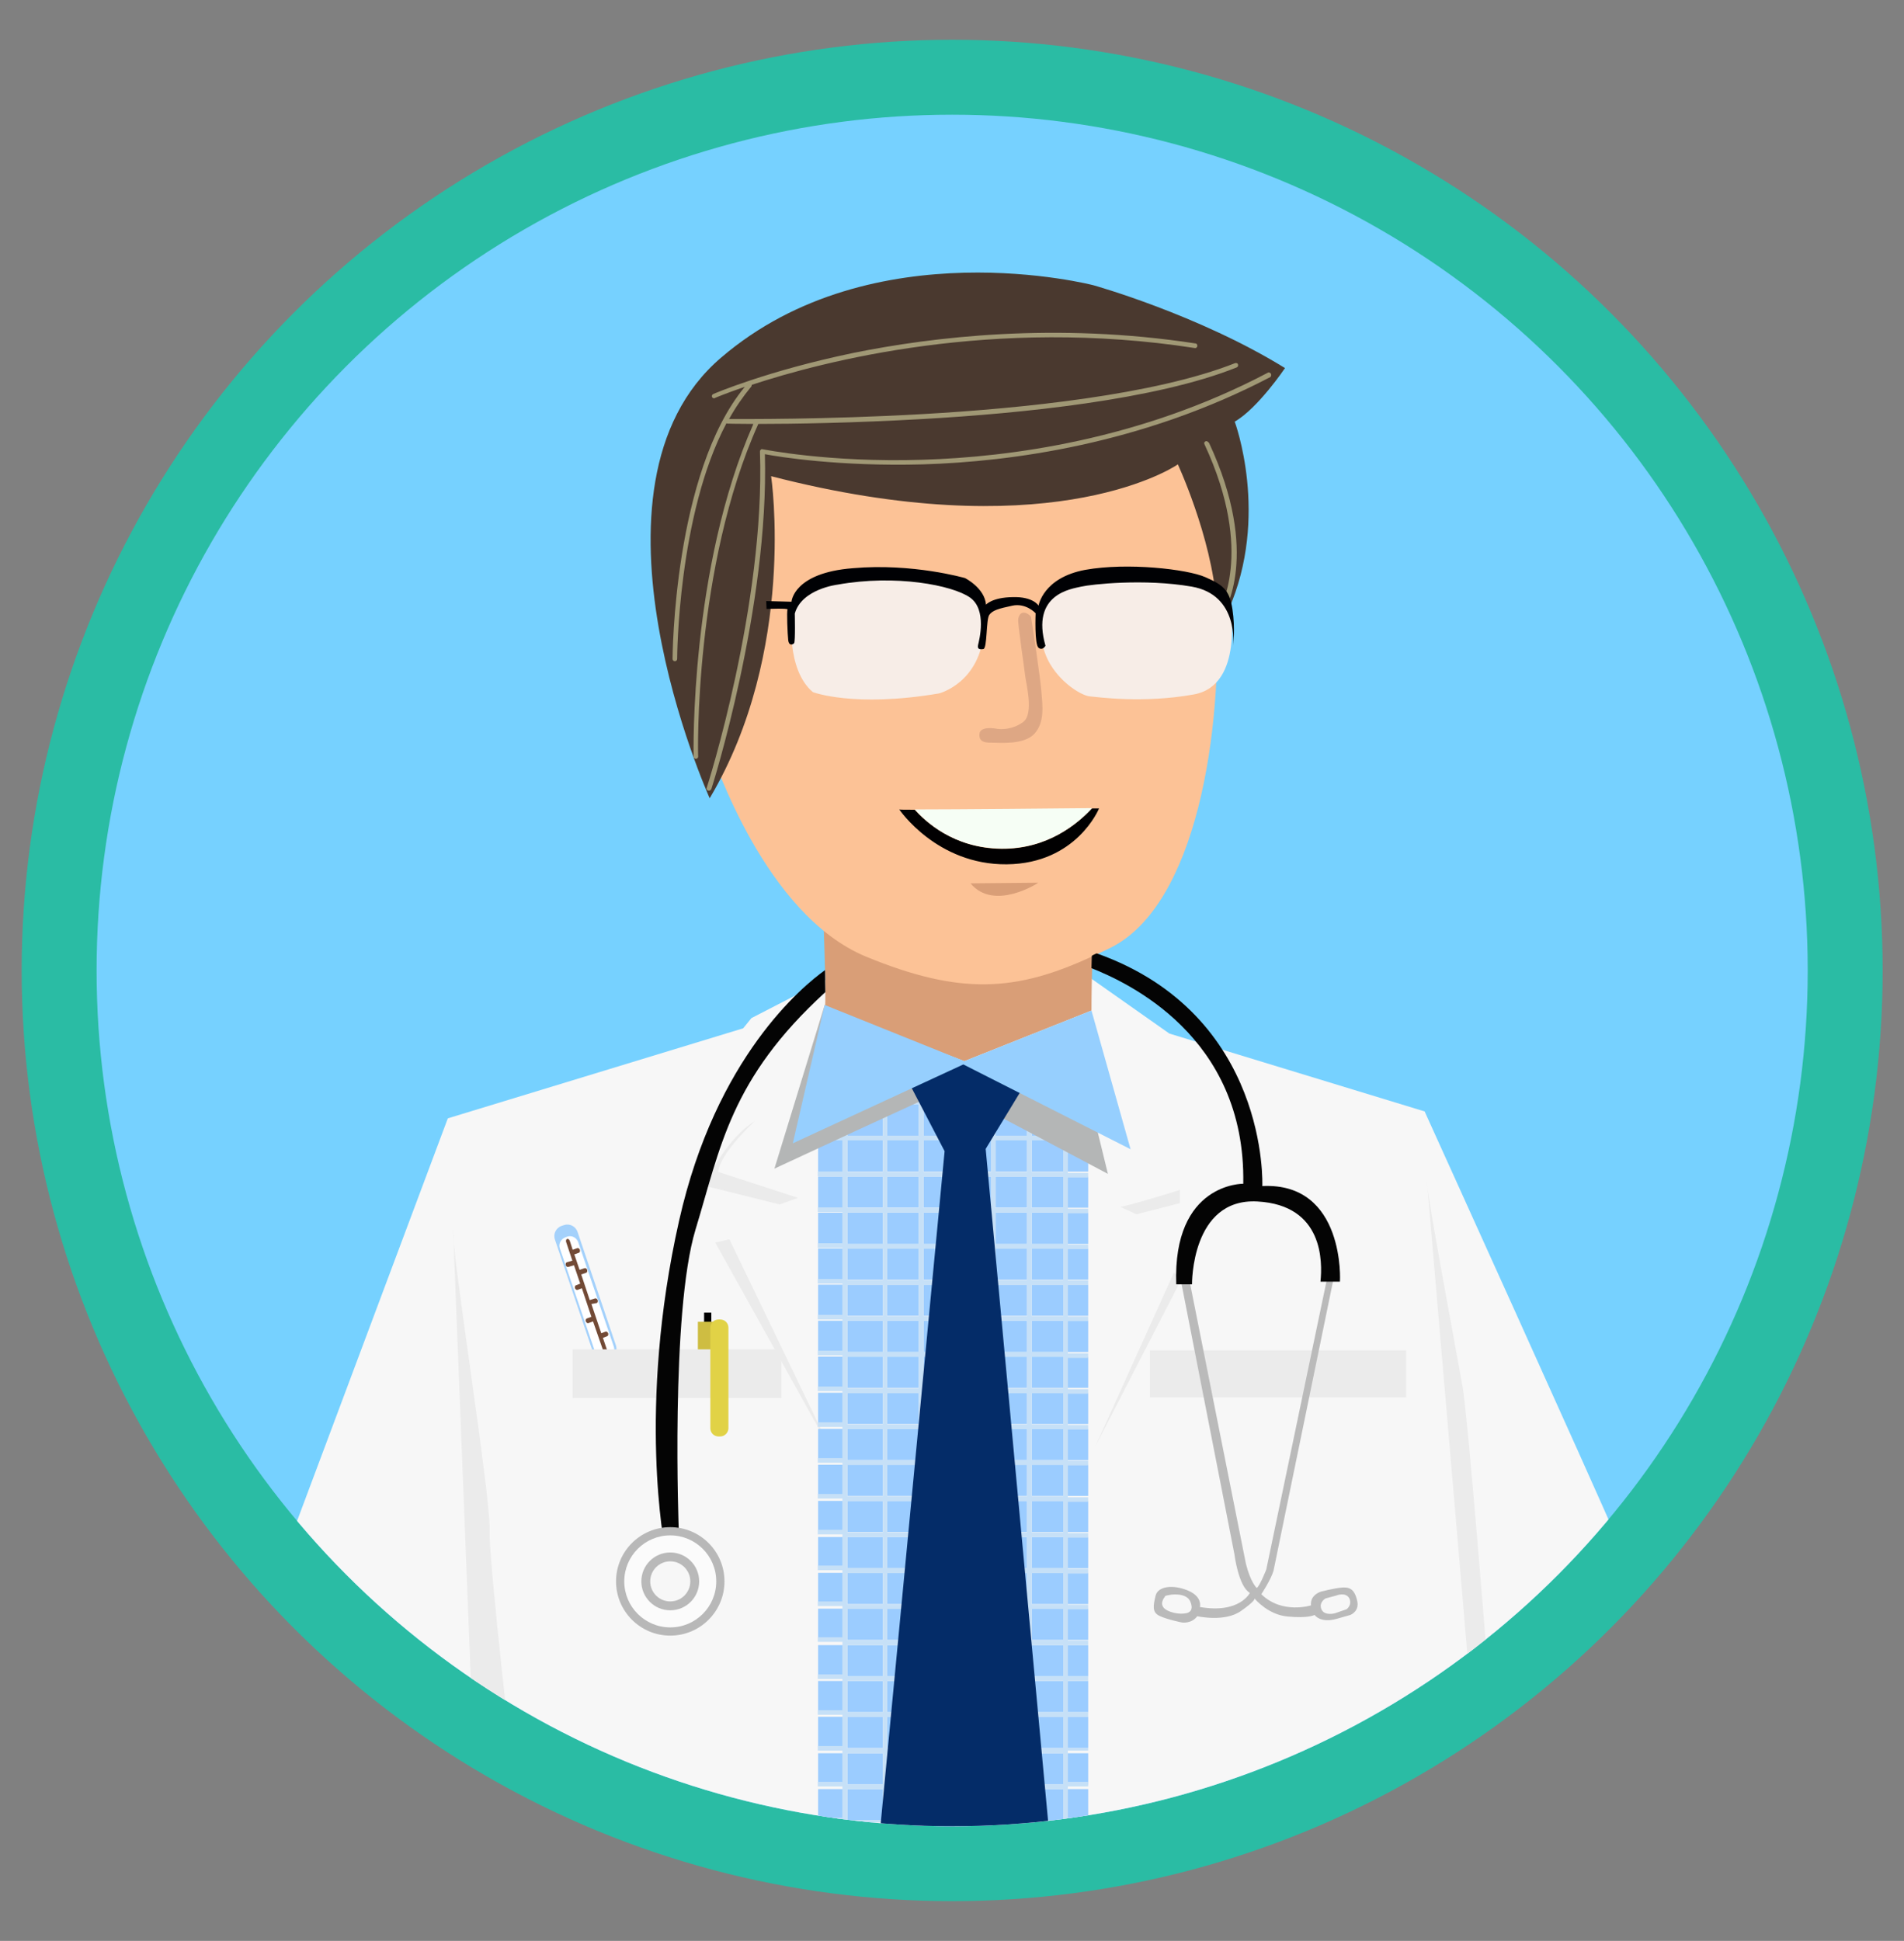 <?xml version="1.0" encoding="utf-8"?>
<!-- Generator: Adobe Illustrator 24.0.0, SVG Export Plug-In . SVG Version: 6.00 Build 0)  -->
<svg version="1.1" id="Livello_2_1_" xmlns="http://www.w3.org/2000/svg" xmlns:xlink="http://www.w3.org/1999/xlink" x="0px"
	 y="0px" width="579.5px" height="590.6px" viewBox="0 0 579.5 590.6" style="enable-background:new 0 0 579.5 590.6;"
	 xml:space="preserve">
<rect x="0" y="0" width="579.5" height="590.6" fill="#808080" stroke="none"/>
<style type="text/css">
	.st0{fill:#2ABCA4;}
	.st1{fill:#76D1FF;}
	.st2{clip-path:url(#SVGID_2_);fill:#F7F7F7;}
	.st3{clip-path:url(#SVGID_4_);fill:#D99E77;}
	.st4{clip-path:url(#SVGID_6_);fill:#FCC296;}
	.st5{clip-path:url(#SVGID_8_);fill:#EBEBEB;}
	.st6{clip-path:url(#SVGID_10_);fill:#EBEBEB;}
	.st7{clip-path:url(#SVGID_12_);fill:#EBEBEB;}
	.st8{clip-path:url(#SVGID_14_);fill:#EBEBEB;}
	.st9{clip-path:url(#SVGID_16_);fill:#EBEBEB;}
	.st10{clip-path:url(#SVGID_18_);fill:#EBEBEB;}
	.st11{clip-path:url(#SVGID_20_);fill:#EBEBEB;}
	.st12{clip-path:url(#SVGID_22_);}
	.st13{fill:#9BCCFF;}
	.st14{fill:#FFFFFF;}
	.st15{fill:#C6E0F7;}
	.st16{clip-path:url(#SVGID_24_);fill:#4A392F;}
	.st17{clip-path:url(#SVGID_26_);}
	.st18{fill:#A09875;}
	.st19{clip-path:url(#SVGID_28_);fill:#F7EDE7;}
	.st20{clip-path:url(#SVGID_30_);fill:#F7EDE7;}
	.st21{clip-path:url(#SVGID_32_);fill:#000104;}
	.st22{clip-path:url(#SVGID_34_);fill:#DEA784;}
	.st23{clip-path:url(#SVGID_36_);fill:#010001;}
	.st24{clip-path:url(#SVGID_38_);fill:#F6FEF5;}
	.st25{clip-path:url(#SVGID_40_);fill:#D99E77;}
	.st26{clip-path:url(#SVGID_42_);fill:#B4B6B6;}
	.st27{clip-path:url(#SVGID_44_);fill:#042C68;}
	.st28{clip-path:url(#SVGID_46_);fill:#96CFFE;}
	.st29{clip-path:url(#SVGID_48_);fill:#BABABA;}
	.st30{clip-path:url(#SVGID_50_);fill:#BABABA;}
	.st31{clip-path:url(#SVGID_52_);fill:#040404;}
	.st32{clip-path:url(#SVGID_54_);fill:#A4D1FB;}
	.st33{clip-path:url(#SVGID_56_);fill:#FFFFFF;}
	.st34{clip-path:url(#SVGID_58_);fill:#724A36;}
	.st35{clip-path:url(#SVGID_60_);fill:#010101;}
	.st36{clip-path:url(#SVGID_62_);fill:#CEBD42;}
	.st37{clip-path:url(#SVGID_64_);fill:#EBEBEB;}
	.st38{clip-path:url(#SVGID_66_);fill:#E1D246;}
	.st39{clip-path:url(#SVGID_68_);fill:#040404;}
	.st40{clip-path:url(#SVGID_70_);}
	.st41{fill:#B8B8B8;}
	.st42{fill:#FBFBFB;}
	.st43{fill:#B9B9B9;}
	.st44{fill:#F7F7F7;}
</style>
<circle class="st0" cx="289.8" cy="295.3" r="283.2"/>
<g>
	<circle class="st1" cx="289.8" cy="295.3" r="260.4"/>
	<g>
		<g>
			<defs>
				<circle id="SVGID_1_" cx="289.8" cy="295.3" r="260.4"/>
			</defs>
			<clipPath id="SVGID_2_">
				<use xlink:href="#SVGID_1_"  style="overflow:visible;"/>
			</clipPath>
			<path class="st2" d="M87.5,470.6l48.8-130.3l89.9-27.4l2.5-3.1l25.8-13.3l70.9,0.6l6.2,0.3l24.3,17.1l77.7,23.7
				c0,0,52.6,116,58.5,130c5.9,14-70.6,90.5-70.6,90.5l-169.8,22.7c0,0-119.1-34.8-120.4-35.1c-1.2-0.3-42-48.2-42-48.2L87.5,470.6z
				"/>
		</g>
		<g>
			<defs>
				<circle id="SVGID_3_" cx="289.8" cy="295.3" r="260.4"/>
			</defs>
			<clipPath id="SVGID_4_">
				<use xlink:href="#SVGID_3_"  style="overflow:visible;"/>
			</clipPath>
			<path class="st3" d="M279.7,272.4l-29.2,3.7c0,0,0.4,10.6,0.6,19.2c0.1,2.6,0.1,4.9,0.1,6.7c0,2.2,0,3.7-0.1,3.9
				c-0.5,0.9,42.4,17,42.4,17l38.7-15.4c0,0,0-6.4,0.2-12.8c0-1.2,0.1-2.5,0.1-3.7c0.2-3.8,0.3-7.1,0.6-8.1
				C333.8,279.8,279.7,272.4,279.7,272.4z"/>
		</g>
		<g>
			<defs>
				<circle id="SVGID_5_" cx="289.8" cy="295.3" r="260.4"/>
			</defs>
			<clipPath id="SVGID_6_">
				<use xlink:href="#SVGID_5_"  style="overflow:visible;"/>
			</clipPath>
			<path class="st4" d="M374.1,167.7l-16.3-33.6c0,0-93.3,2.3-94,2.3s-38.9,1.4-38.9,1.4l-9.8,52.1l1.4,39.4
				c0.9,1.2,16.1,49,47.1,61.8c28.9,11.9,45.9,10.6,69.1-0.2c0.4-0.2,0.9-0.4,1.3-0.6c1.3-0.6,2.6-1.2,4-1.9
				c26.1-13,34.3-65.6,32.2-105.4L374.1,167.7z"/>
		</g>
		<g>
			<defs>
				<circle id="SVGID_7_" cx="289.8" cy="295.3" r="260.4"/>
			</defs>
			<clipPath id="SVGID_8_">
				<use xlink:href="#SVGID_7_"  style="overflow:visible;"/>
			</clipPath>
			<path class="st5" d="M137.9,373.9l6.5,165.2l12.4,5.3c0,0-8.1-69-7.8-79C149.4,455.3,137,378.2,137.9,373.9z"/>
		</g>
		<g>
			<defs>
				<circle id="SVGID_9_" cx="289.8" cy="295.3" r="260.4"/>
			</defs>
			<clipPath id="SVGID_10_">
				<use xlink:href="#SVGID_9_"  style="overflow:visible;"/>
			</clipPath>
			<path class="st6" d="M434.3,359.5L447,507.9l5.9,0.6c0,0-6.2-78.7-7.8-86.8C443.7,413.7,434,362.1,434.3,359.5z"/>
		</g>
		<g>
			<defs>
				<circle id="SVGID_11_" cx="289.8" cy="295.3" r="260.4"/>
			</defs>
			<clipPath id="SVGID_12_">
				<use xlink:href="#SVGID_11_"  style="overflow:visible;"/>
			</clipPath>
			<rect x="350" y="410.9" class="st7" width="78" height="14.3"/>
		</g>
		<g>
			<defs>
				<circle id="SVGID_13_" cx="289.8" cy="295.3" r="260.4"/>
			</defs>
			<clipPath id="SVGID_14_">
				<use xlink:href="#SVGID_13_"  style="overflow:visible;"/>
			</clipPath>
			<path class="st8" d="M229.8,341.1c0,0-10.6,9.6-11.2,15.5l24.3,7.9l-5.6,2l-22.9-5.7C214.4,360.8,220.2,347.1,229.8,341.1z"/>
		</g>
		<g>
			<defs>
				<circle id="SVGID_15_" cx="289.8" cy="295.3" r="260.4"/>
			</defs>
			<clipPath id="SVGID_16_">
				<use xlink:href="#SVGID_15_"  style="overflow:visible;"/>
			</clipPath>
			<path class="st9" d="M340.9,367.2c1.1,0.2,18.2-5.1,18.2-5.1v4l-13.2,3.4L340.9,367.2z"/>
		</g>
		<g>
			<defs>
				<circle id="SVGID_17_" cx="289.8" cy="295.3" r="260.4"/>
			</defs>
			<clipPath id="SVGID_18_">
				<use xlink:href="#SVGID_17_"  style="overflow:visible;"/>
			</clipPath>
			<polygon class="st10" points="222,377.1 250.3,435.8 251.6,439 217.7,378.1 			"/>
		</g>
		<g>
			<defs>
				<circle id="SVGID_19_" cx="289.8" cy="295.3" r="260.4"/>
			</defs>
			<clipPath id="SVGID_20_">
				<use xlink:href="#SVGID_19_"  style="overflow:visible;"/>
			</clipPath>
			<polygon class="st11" points="357.3,387.2 333.4,440.1 359.5,389.4 			"/>
		</g>
		<g>
			<defs>
				<circle id="SVGID_21_" cx="289.8" cy="295.3" r="260.4"/>
			</defs>
			<clipPath id="SVGID_22_">
				<use xlink:href="#SVGID_21_"  style="overflow:visible;"/>
			</clipPath>
			<g class="st12">
				<rect x="257.9" y="423.8" class="st13" width="10.8" height="9.5"/>
				<rect x="257.9" y="445.7" class="st13" width="10.8" height="9.5"/>
				<rect x="257.9" y="434.8" class="st13" width="10.8" height="9.5"/>
				<rect x="257.9" y="358" class="st13" width="10.8" height="9.5"/>
				<rect x="257.9" y="401.9" class="st13" width="10.8" height="9.5"/>
				<rect x="257.9" y="390.9" class="st13" width="10.8" height="9.5"/>
				<rect x="257.9" y="347" class="st13" width="10.8" height="9.5"/>
				<rect x="257.9" y="369" class="st13" width="10.8" height="9.5"/>
				<rect x="257.9" y="379.9" class="st13" width="10.8" height="9.5"/>
				<rect x="257.9" y="412.8" class="st13" width="10.8" height="9.5"/>
				<rect x="257.9" y="511.5" class="st13" width="10.8" height="9.5"/>
				<rect x="257.9" y="522.4" class="st13" width="10.8" height="9.5"/>
				<rect x="257.9" y="533.5" class="st13" width="10.8" height="9.5"/>
				<rect x="257.9" y="456.7" class="st13" width="10.8" height="9.5"/>
				<rect x="257.9" y="544.4" class="st13" width="10.8" height="9.5"/>
				<rect x="325" y="358" class="st13" width="6.2" height="9.5"/>
				<rect x="257.9" y="467.7" class="st13" width="10.8" height="9.5"/>
				<rect x="257.9" y="500.6" class="st13" width="10.8" height="9.5"/>
				<rect x="257.9" y="478.6" class="st13" width="10.8" height="9.5"/>
				<rect x="257.9" y="489.5" class="st13" width="10.8" height="9.5"/>
				<rect x="270" y="511.5" class="st13" width="9.6" height="9.5"/>
				<rect x="257.9" y="336.1" class="st13" width="10.8" height="9.5"/>
				<rect x="270" y="412.8" class="st13" width="9.6" height="9.5"/>
				<rect x="270" y="423.8" class="st13" width="9.6" height="9.5"/>
				<rect x="270" y="445.7" class="st13" width="9.6" height="9.5"/>
				<rect x="270" y="434.8" class="st13" width="9.6" height="9.5"/>
				<rect x="270" y="358" class="st13" width="9.6" height="9.5"/>
				<rect x="270" y="369" class="st13" width="9.6" height="9.5"/>
				<rect x="270" y="390.9" class="st13" width="9.6" height="9.5"/>
				<rect x="270" y="379.9" class="st13" width="9.6" height="9.5"/>
				<rect x="270" y="401.9" class="st13" width="9.6" height="9.5"/>
				<rect x="270" y="533.5" class="st13" width="9.6" height="9.5"/>
				<rect x="325" y="369" class="st13" width="6.2" height="9.5"/>
				<rect x="270" y="522.4" class="st13" width="9.6" height="9.5"/>
				<rect x="270" y="544.4" class="st13" width="9.6" height="9.5"/>
				<rect x="270" y="489.5" class="st13" width="9.6" height="9.5"/>
				<rect x="270" y="467.7" class="st13" width="9.6" height="9.5"/>
				<rect x="270" y="500.6" class="st13" width="9.6" height="9.5"/>
				<rect x="270" y="478.6" class="st13" width="9.6" height="9.5"/>
				<rect x="270" y="456.7" class="st13" width="9.6" height="9.5"/>
				<rect x="249" y="522.4" class="st13" width="7.5" height="9.5"/>
				<rect x="249" y="423.8" class="st13" width="7.5" height="9.5"/>
				<rect x="249" y="434.8" class="st13" width="7.5" height="9.5"/>
				<rect x="249" y="445.7" class="st13" width="7.5" height="9.5"/>
				<rect x="249" y="412.8" class="st13" width="7.5" height="9.5"/>
				<rect x="249" y="390.9" class="st13" width="7.5" height="9.5"/>
				<rect x="249" y="401.9" class="st13" width="7.5" height="9.5"/>
				<rect x="249" y="456.7" class="st13" width="7.5" height="9.5"/>
				<rect x="249" y="489.5" class="st13" width="7.5" height="9.5"/>
				<rect x="249" y="478.6" class="st13" width="7.5" height="9.5"/>
				<rect x="249" y="467.7" class="st13" width="7.5" height="9.5"/>
				<path class="st13" d="M320.7,334.7c-2.2-0.9-4.4-1.9-6.7-2.9v2.9H320.7z"/>
				<path class="st13" d="M279.7,334.7v-5.6c0-0.4,0.3-0.7,0.7-0.7c0.4,0,0.7,0.3,0.7,0.7v5.6h9.6v-5.6c0-0.4,0.3-0.7,0.7-0.7
					s0.7,0.3,0.7,0.7v5.6h9.6v-5.6c0-0.4,0.3-0.7,0.7-0.7c0.4,0,0.7,0.3,0.7,0.7v5.6h9.6v-3.6c-7.2-3.2-13.9-6.1-14.4-6.2
					c-1.2-0.2-14.4-1.4-14.4-1.4l-13.7,6.2v5L279.7,334.7L279.7,334.7z"/>
				<rect x="249" y="500.6" class="st13" width="7.5" height="9.5"/>
				<polygon class="st13" points="268.7,330.3 258.9,334.7 268.7,334.7 				"/>
				<path class="st13" d="M331.2,345.6v-6.3c0,0-2.6-1.2-6.2-2.8v9.1H331.2z"/>
				<rect x="325" y="379.9" class="st13" width="6.2" height="9.5"/>
				<rect x="249" y="358" class="st13" width="7.5" height="9.5"/>
				<rect x="249" y="369" class="st13" width="7.5" height="9.5"/>
				<rect x="249" y="347" class="st13" width="7.5" height="9.5"/>
				<polygon class="st13" points="256.5,336.1 255.8,336.1 249,339.1 249,345.6 256.5,345.6 				"/>
				<rect x="249" y="379.9" class="st13" width="7.5" height="9.5"/>
				<rect x="325" y="456.7" class="st13" width="6.2" height="9.5"/>
				<rect x="325" y="445.7" class="st13" width="6.2" height="9.5"/>
				<rect x="325" y="434.8" class="st13" width="6.2" height="9.5"/>
				<rect x="325" y="467.7" class="st13" width="6.2" height="9.5"/>
				<rect x="325" y="489.5" class="st13" width="6.2" height="9.5"/>
				<rect x="325" y="478.6" class="st13" width="6.2" height="9.5"/>
				<rect x="325" y="401.9" class="st13" width="6.2" height="9.5"/>
				<rect x="325" y="390.9" class="st13" width="6.2" height="9.5"/>
				<rect x="325" y="412.8" class="st13" width="6.2" height="9.5"/>
				<rect x="325" y="423.8" class="st13" width="6.2" height="9.5"/>
				<rect x="249" y="533.5" class="st13" width="7.5" height="9.5"/>
				<rect x="249" y="511.5" class="st13" width="7.5" height="9.5"/>
				<rect x="325" y="500.6" class="st13" width="6.2" height="9.5"/>
				<path class="st13" d="M325,557c0,0.4-0.3,0.7-0.7,0.7c-0.4,0-0.7-0.3-0.7-0.7v-1.6H314v1.6c0,0.4-0.3,0.7-0.7,0.7
					s-0.7-0.3-0.7-0.7v-1.6H303v1.6c0,0.4-0.3,0.7-0.7,0.7s-0.7-0.3-0.7-0.7v-1.6H292v1.6c0,0.4-0.3,0.7-0.7,0.7s-0.7-0.3-0.7-0.7
					v-1.6H281v1.6c0,0.4-0.3,0.7-0.7,0.7s-0.7-0.3-0.7-0.7v-1.6H270v1.6c0,0.4-0.3,0.7-0.7,0.7s-0.7-0.3-0.7-0.7v-1.6h-10.8v1.6
					c0,0.4-0.3,0.7-0.7,0.7s-0.7-0.3-0.7-0.7v-1.6h-7.5v2.6h83l-0.5-2.6H325L325,557L325,557z"/>
				<rect x="270" y="347" class="st13" width="9.6" height="9.5"/>
				<rect x="249" y="544.4" class="st13" width="7.5" height="9.5"/>
				<rect x="325" y="511.5" class="st13" width="6.2" height="9.5"/>
				<rect x="325" y="544.4" class="st13" width="6.2" height="9.5"/>
				<rect x="325" y="522.4" class="st13" width="6.2" height="9.5"/>
				<rect x="325" y="533.5" class="st13" width="6.2" height="9.5"/>
				<rect x="281.1" y="347" class="st13" width="9.6" height="9.5"/>
				<rect x="303" y="423.8" class="st13" width="9.6" height="9.5"/>
				<rect x="303" y="369" class="st13" width="9.6" height="9.5"/>
				<rect x="314" y="533.5" class="st13" width="9.6" height="9.5"/>
				<rect x="303" y="412.8" class="st13" width="9.6" height="9.5"/>
				<rect x="303" y="401.9" class="st13" width="9.6" height="9.5"/>
				<rect x="303" y="390.9" class="st13" width="9.6" height="9.5"/>
				<rect x="314" y="544.4" class="st13" width="9.6" height="9.5"/>
				<rect x="303" y="336.1" class="st13" width="9.6" height="9.5"/>
				<rect x="303" y="347" class="st13" width="9.6" height="9.5"/>
				<rect x="303" y="358" class="st13" width="9.6" height="9.5"/>
				<rect x="303" y="379.9" class="st13" width="9.6" height="9.5"/>
				<rect x="303" y="511.5" class="st13" width="9.6" height="9.5"/>
				<rect x="303" y="489.5" class="st13" width="9.6" height="9.5"/>
				<rect x="303" y="500.6" class="st13" width="9.6" height="9.5"/>
				<rect x="303" y="522.4" class="st13" width="9.6" height="9.5"/>
				<rect x="303" y="467.7" class="st13" width="9.6" height="9.5"/>
				<rect x="303" y="445.7" class="st13" width="9.6" height="9.5"/>
				<rect x="303" y="533.5" class="st13" width="9.6" height="9.5"/>
				<rect x="303" y="456.7" class="st13" width="9.6" height="9.5"/>
				<rect x="303" y="434.8" class="st13" width="9.6" height="9.5"/>
				<rect x="303" y="478.6" class="st13" width="9.6" height="9.5"/>
				<rect x="314" y="401.9" class="st13" width="9.6" height="9.5"/>
				<rect x="314" y="358" class="st13" width="9.6" height="9.5"/>
				<rect x="314" y="379.9" class="st13" width="9.6" height="9.5"/>
				<rect x="314" y="390.9" class="st13" width="9.6" height="9.5"/>
				<rect x="314" y="522.4" class="st13" width="9.6" height="9.5"/>
				<rect x="314" y="347" class="st13" width="9.6" height="9.5"/>
				<rect x="325" y="347" class="st13" width="6.2" height="9.5"/>
				<rect x="270" y="336.1" class="st13" width="9.6" height="9.5"/>
				<rect x="314" y="336.1" class="st13" width="9.6" height="9.5"/>
				<rect x="314" y="369" class="st13" width="9.6" height="9.5"/>
				<rect x="314" y="467.7" class="st13" width="9.6" height="9.5"/>
				<rect x="314" y="478.6" class="st13" width="9.6" height="9.5"/>
				<rect x="314" y="489.5" class="st13" width="9.6" height="9.5"/>
				<rect x="314" y="500.6" class="st13" width="9.6" height="9.5"/>
				<rect x="314" y="412.8" class="st13" width="9.6" height="9.5"/>
				<rect x="314" y="423.8" class="st13" width="9.6" height="9.5"/>
				<rect x="314" y="434.8" class="st13" width="9.6" height="9.5"/>
				<rect x="314" y="445.7" class="st13" width="9.6" height="9.5"/>
				<rect x="314" y="456.7" class="st13" width="9.6" height="9.5"/>
				<rect x="314" y="511.5" class="st13" width="9.6" height="9.5"/>
				<rect x="281.1" y="412.8" class="st13" width="9.6" height="9.5"/>
				<rect x="281.1" y="423.8" class="st13" width="9.6" height="9.5"/>
				<rect x="281.1" y="401.9" class="st13" width="9.6" height="9.5"/>
				<rect x="281.1" y="434.8" class="st13" width="9.6" height="9.5"/>
				<rect x="281.1" y="445.7" class="st13" width="9.6" height="9.5"/>
				<rect x="281.1" y="358" class="st13" width="9.6" height="9.5"/>
				<rect x="281.1" y="369" class="st13" width="9.6" height="9.5"/>
				<rect x="281.1" y="456.7" class="st13" width="9.6" height="9.5"/>
				<rect x="281.1" y="379.9" class="st13" width="9.6" height="9.5"/>
				<rect x="281.1" y="390.9" class="st13" width="9.6" height="9.5"/>
				<rect x="281.1" y="489.5" class="st13" width="9.6" height="9.5"/>
				<rect x="303" y="544.4" class="st13" width="9.6" height="9.5"/>
				<rect x="281.1" y="522.4" class="st13" width="9.6" height="9.5"/>
				<rect x="281.1" y="533.5" class="st13" width="9.6" height="9.5"/>
				<rect x="281.1" y="467.7" class="st13" width="9.6" height="9.5"/>
				<rect x="281.1" y="544.4" class="st13" width="9.6" height="9.5"/>
				<rect x="281.1" y="511.5" class="st13" width="9.6" height="9.5"/>
				<rect x="281.1" y="478.6" class="st13" width="9.6" height="9.5"/>
				<rect x="292.1" y="544.4" class="st13" width="9.6" height="9.5"/>
				<rect x="281.1" y="500.6" class="st13" width="9.6" height="9.5"/>
				<rect x="281.1" y="336.1" class="st13" width="9.6" height="9.5"/>
				<rect x="292.1" y="401.9" class="st13" width="9.6" height="9.5"/>
				<rect x="292.1" y="412.8" class="st13" width="9.6" height="9.5"/>
				<rect x="292.1" y="390.9" class="st13" width="9.6" height="9.5"/>
				<rect x="292.1" y="423.8" class="st13" width="9.6" height="9.5"/>
				<rect x="292.1" y="434.8" class="st13" width="9.6" height="9.5"/>
				<rect x="292.1" y="347" class="st13" width="9.6" height="9.5"/>
				<rect x="292.1" y="379.9" class="st13" width="9.6" height="9.5"/>
				<rect x="292.1" y="445.7" class="st13" width="9.6" height="9.5"/>
				<rect x="292.1" y="336.1" class="st13" width="9.6" height="9.5"/>
				<rect x="292.1" y="358" class="st13" width="9.6" height="9.5"/>
				<rect x="292.1" y="369" class="st13" width="9.6" height="9.5"/>
				<rect x="292.1" y="511.5" class="st13" width="9.6" height="9.5"/>
				<rect x="292.1" y="533.5" class="st13" width="9.6" height="9.5"/>
				<rect x="292.1" y="522.4" class="st13" width="9.6" height="9.5"/>
				<rect x="292.1" y="456.7" class="st13" width="9.6" height="9.5"/>
				<rect x="292.1" y="500.6" class="st13" width="9.6" height="9.5"/>
				<rect x="292.1" y="478.6" class="st13" width="9.6" height="9.5"/>
				<rect x="292.1" y="489.5" class="st13" width="9.6" height="9.5"/>
				<rect x="292.1" y="467.7" class="st13" width="9.6" height="9.5"/>
				<path class="st14" d="M257.9,334.7v-5.6c0-0.4-0.3-0.7-0.7-0.7s-0.7,0.3-0.7,0.7v5.6h-11.5c-0.4,0-0.7,0.3-0.7,0.7
					s0.3,0.7,0.7,0.7h10.6l3.1-1.4H257.9z"/>
				<path class="st14" d="M270,329.1c0-0.4-0.3-0.7-0.7-0.7s-0.7,0.3-0.7,0.7v1.2l1.4-0.6V329.1z"/>
				<path class="st14" d="M325,336.1h13.3c0.4,0,0.7-0.3,0.7-0.7s-0.3-0.7-0.7-0.7H325v-5.6c0-0.4-0.3-0.7-0.7-0.7
					c-0.4,0-0.7,0.3-0.7,0.7v5.6h-2.9c1.6,0.7,2.9,1.3,4.3,1.9L325,336.1L325,336.1z"/>
				<path class="st14" d="M314,329.1c0-0.4-0.3-0.7-0.7-0.7s-0.7,0.3-0.7,0.7v2c0.5,0.2,0.9,0.4,1.4,0.6V329.1z"/>
				<path class="st15" d="M325,347h6.2v-1.4H325v-9.1c-1.3-0.6-2.8-1.2-4.3-1.9H314v-2.9c-0.5-0.2-0.9-0.4-1.4-0.6v3.6H303V329
					c0-0.4-0.3-0.7-0.7-0.7s-0.7,0.3-0.7,0.7v5.6H292V329c0-0.4-0.3-0.7-0.7-0.7s-0.7,0.3-0.7,0.7v5.6H281V329
					c0-0.4-0.3-0.7-0.7-0.7s-0.7,0.3-0.7,0.7v5.6H270v-5l-1.4,0.6v4.4h-9.9l-3.1,1.4h0.8v9.6h-7.5v1.4h7.5v9.5h-7.5v1.4h7.5v9.5
					h-7.5v1.4h7.5v9.5h-7.5v1.4h7.5v9.5h-7.5v1.4h7.5v9.5h-7.5v1.4h7.5v9.5h-7.5v1.4h7.5v9.5h-7.5v1.4h7.5v9.5h-7.5v1.4h7.5v9.5
					h-7.5v1.4h7.5v9.5h-7.5v1.4h7.5v9.5h-7.5v1.4h7.5v9.5h-7.5v1.4h7.5v9.5h-7.5v1.4h7.5v9.5h-7.5v1.4h7.5v9.9h-7.5v1.4h7.5v9.5
					h-7.5v1.4h7.5v9.5h-7.5v1.4h7.5v9.5h-7.5v1.4h7.5v9.5h-7.5v1.4h7.5v1.6c0,0.4,0.3,0.7,0.7,0.7s0.7-0.3,0.7-0.7v-1.6h10.8v1.6
					c0,0.4,0.3,0.7,0.7,0.7s0.7-0.3,0.7-0.7v-1.6h9.6v1.6c0,0.4,0.3,0.7,0.7,0.7s0.7-0.3,0.7-0.7v-1.6h9.6v1.6
					c0,0.4,0.3,0.7,0.7,0.7s0.7-0.3,0.7-0.7v-1.6h9.6v1.6c0,0.4,0.3,0.7,0.7,0.7s0.7-0.3,0.7-0.7v-1.6h9.6v1.6
					c0,0.4,0.3,0.7,0.7,0.7s0.7-0.3,0.7-0.7v-1.6h9.6v1.6c0,0.4,0.3,0.7,0.7,0.7s0.7-0.3,0.7-0.7v-1.6h6.3l-0.1-0.5v-0.9H325v-9.5
					h6.2v-1.4H325v-9.5h6.2V532H325v-9.5h6.2V521H325v-9.5h6.2v-1.4H325v-9.5h6.2v-1.4H325v-9.5h6.2v-1.4H325v-9.5h6.2v-1.4H325
					v-9.5h6.2v-1.4H325v-9.5h6.2v-1.4H325v-9.7h6.2v-1.4H325v-9.5h6.2v-1.4H325v-9.5h6.2v-1.4H325v-9.5h6.2v-1.4H325V402h6.2v-1.4
					H325V391h6.2v-1.4H325v-9.5h6.2v-1.4H325v-9.5h6.2v-1.4H325v-9.5h6.2v-1.4H325L325,347L325,347z M268.7,553.9h-10.8v-9.5h10.8
					V553.9z M268.7,543h-10.8v-9.5h10.8V543z M268.7,532h-10.8v-9.5h10.8V532z M268.7,521h-10.8v-9.5h10.8V521z M268.7,510.1h-10.8
					v-9.5h10.8V510.1z M268.7,499.1h-10.8v-9.5h10.8V499.1z M268.7,488.2h-10.8v-9.5h10.8V488.2z M268.7,477.2h-10.8v-9.5h10.8
					V477.2z M268.7,466.3h-10.8v-9.5h10.8V466.3z M268.7,455.3h-10.8v-9.5h10.8V455.3z M268.7,444.3h-10.8v-9.5h10.8V444.3z
					 M268.7,433.4h-10.8v-9.5h10.8V433.4z M268.7,422.4h-10.8v-9.5h10.8V422.4z M268.7,411.4h-10.8v-9.5h10.8V411.4z M268.7,400.5
					h-10.8v-9.5h10.8V400.5z M268.7,389.5h-10.8v-9.5h10.8V389.5z M268.7,378.5h-10.8V369h10.8V378.5z M268.7,367.6h-10.8V358h10.8
					V367.6z M268.7,356.6h-10.8V347h10.8V356.6z M268.7,345.6h-10.8v-9.5h10.8V345.6z M279.7,553.9H270v-9.5h9.6V553.9z M279.7,543
					H270v-9.5h9.6V543z M279.7,532H270v-9.5h9.6V532z M279.7,521H270v-9.5h9.6V521z M279.7,510.1H270v-9.5h9.6V510.1z M279.7,499.1
					H270v-9.5h9.6V499.1z M279.7,488.2H270v-9.5h9.6V488.2z M279.7,477.2H270v-9.5h9.6V477.2z M279.7,466.3H270v-9.5h9.6V466.3z
					 M279.7,455.3H270v-9.5h9.6V455.3z M279.7,444.3H270v-9.5h9.6V444.3z M279.7,433.4H270v-9.5h9.6V433.4z M279.7,422.4H270v-9.5
					h9.6V422.4z M279.7,411.4H270v-9.5h9.6V411.4z M279.7,400.5H270v-9.5h9.6V400.5z M279.7,389.5H270v-9.5h9.6V389.5z M279.7,378.5
					H270V369h9.6V378.5z M279.7,367.6H270V358h9.6V367.6z M279.7,356.6H270V347h9.6V356.6z M279.7,345.6H270v-9.5h9.6V345.6z
					 M290.7,553.9h-9.6v-9.5h9.6V553.9z M290.7,543h-9.6v-9.5h9.6V543z M290.7,532h-9.6v-9.5h9.6V532z M290.7,521h-9.6v-9.5h9.6V521
					z M290.7,510.1h-9.6v-9.5h9.6V510.1z M290.7,499.1h-9.6v-9.5h9.6V499.1z M290.7,488.2h-9.6v-9.5h9.6V488.2z M290.7,477.2h-9.6
					v-9.5h9.6V477.2z M290.7,466.3h-9.6v-9.5h9.6V466.3z M290.7,455.3h-9.6v-9.5h9.6V455.3z M290.7,444.3h-9.6v-9.5h9.6V444.3z
					 M290.7,433.4h-9.6v-9.5h9.6V433.4z M290.7,422.4h-9.6v-9.5h9.6V422.4z M290.7,411.4h-9.6v-9.5h9.6V411.4z M290.7,400.5h-9.6
					v-9.5h9.6V400.5z M290.7,389.5h-9.6v-9.5h9.6V389.5z M290.7,378.5h-9.6V369h9.6V378.5z M290.7,367.6h-9.6V358h9.6V367.6z
					 M290.7,356.6h-9.6V347h9.6V356.6z M290.7,345.6h-9.6v-9.5h9.6V345.6z M301.7,553.9h-9.6v-9.5h9.6V553.9z M301.7,543h-9.6v-9.5
					h9.6V543z M301.7,532h-9.6v-9.5h9.6V532z M301.7,521h-9.6v-9.5h9.6V521z M301.7,510.1h-9.6v-9.5h9.6V510.1z M301.7,499.1h-9.6
					v-9.5h9.6V499.1z M301.7,488.2h-9.6v-9.5h9.6V488.2z M301.7,477.2h-9.6v-9.5h9.6V477.2z M301.7,466.3h-9.6v-9.5h9.6V466.3z
					 M301.7,455.3h-9.6v-9.5h9.6V455.3z M301.7,444.3h-9.6v-9.5h9.6V444.3z M301.7,433.4h-9.6v-9.5h9.6V433.4z M301.7,422.4h-9.6
					v-9.5h9.6V422.4z M301.7,411.4h-9.6v-9.5h9.6V411.4z M301.7,400.5h-9.6v-9.5h9.6V400.5z M301.7,389.5h-9.6v-9.5h9.6V389.5z
					 M301.7,378.5h-9.6V369h9.6V378.5z M301.7,367.6h-9.6V358h9.6V367.6z M301.7,356.6h-9.6V347h9.6V356.6z M301.7,345.6h-9.6v-9.5
					h9.6V345.6z M312.6,553.9H303v-9.5h9.6V553.9z M312.6,543H303v-9.5h9.6V543z M312.6,532H303v-9.5h9.6V532z M312.6,521H303v-9.5
					h9.6V521z M312.6,510.1H303v-9.5h9.6V510.1z M312.6,499.1H303v-9.5h9.6V499.1z M312.6,488.2H303v-9.5h9.6V488.2z M312.6,477.2
					H303v-9.5h9.6V477.2z M312.6,466.3H303v-9.5h9.6V466.3z M312.6,455.3H303v-9.5h9.6V455.3z M312.6,444.3H303v-9.5h9.6V444.3z
					 M312.6,433.4H303v-9.5h9.6V433.4z M312.6,422.4H303v-9.5h9.6V422.4z M312.6,411.4H303v-9.5h9.6V411.4z M312.6,400.5H303v-9.5
					h9.6V400.5z M312.6,389.5H303v-9.5h9.6V389.5z M312.6,378.5H303V369h9.6V378.5z M312.6,367.6H303V358h9.6V367.6z M312.6,356.6
					H303V347h9.6V356.6z M312.6,345.6H303v-9.5h9.6V345.6z M323.7,553.9H314v-9.5h9.6V553.9z M323.7,543H314v-9.5h9.6V543z
					 M323.7,532H314v-9.5h9.6V532z M323.7,521H314v-9.5h9.6V521z M323.7,510.1H314v-9.5h9.6V510.1z M323.7,499.1H314v-9.5h9.6V499.1
					z M323.7,488.2H314v-9.5h9.6V488.2z M323.7,477.2H314v-9.5h9.6V477.2z M323.7,466.3H314v-9.5h9.6V466.3z M323.7,455.3H314v-9.5
					h9.6V455.3z M323.7,444.3H314v-9.5h9.6V444.3z M323.7,433.4H314v-9.5h9.6V433.4z M323.7,422.4H314v-9.5h9.6V422.4z M323.7,411.4
					H314v-9.5h9.6V411.4z M323.7,400.5H314v-9.5h9.6V400.5z M323.7,389.5H314v-9.5h9.6V389.5z M323.7,378.5H314V369h9.6V378.5z
					 M323.7,367.6H314V358h9.6V367.6z M323.7,356.6H314V347h9.6V356.6z M323.7,345.6H314v-9.5h9.6V345.6z"/>
			</g>
		</g>
		<g>
			<defs>
				<circle id="SVGID_23_" cx="289.8" cy="295.3" r="260.4"/>
			</defs>
			<clipPath id="SVGID_24_">
				<use xlink:href="#SVGID_23_"  style="overflow:visible;"/>
			</clipPath>
			<path class="st16" d="M391.1,112c-26.4-16.3-58.3-25.2-58.3-25.2s-67.2-17.5-113.3,22c-46.2,39.4-3.5,134.1-3.5,134.1
				c26.6-44.8,18.7-98,18.7-98c82.5,21.3,120.3-1.2,123.8-3.6c2.6,5.8,12.9,30.3,11.9,50.2c0,0,0.5,1.3,3.5-5.9
				c12.6-28.6,1.9-57.3,1.9-57.3C382.9,124.2,391.1,112,391.1,112z"/>
		</g>
		<g>
			<defs>
				<circle id="SVGID_25_" cx="289.8" cy="295.3" r="260.4"/>
			</defs>
			<clipPath id="SVGID_26_">
				<use xlink:href="#SVGID_25_"  style="overflow:visible;"/>
			</clipPath>
			<g class="st17">
				<path class="st18" d="M230.8,129L230.8,129c10.7,0,29.2-0.3,50.1-1.5c29.9-1.7,70.8-5.8,95.5-15.7c0.4-0.2,0.5-0.5,0.4-0.9
					s-0.5-0.5-0.9-0.4c-24.5,9.7-65.2,13.8-95,15.5c-29.9,1.7-55.2,1.5-59,1.5c2-3.6,4.3-6.9,6.7-9.8c0.2-0.2,0.2-0.4,0.2-0.6
					c21.9-7.2,73.6-20.7,134.8-11.2c0.4,0.1,0.8-0.2,0.8-0.6c0.1-0.4-0.2-0.8-0.6-0.8c-42.4-6.5-80-2-104.1,2.9
					c-26.1,5.4-42.4,12.4-42.6,12.5c-0.4,0.2-0.5,0.5-0.4,0.9c0.1,0.2,0.4,0.4,0.6,0.4c0.1,0,0.2,0,0.3-0.1c0.2-0.1,3.3-1.4,9.1-3.4
					c-21.7,26.2-22,82.2-22,82.8c0,0.4,0.3,0.7,0.7,0.7s0.7-0.3,0.7-0.7c0-0.5,0.2-43.8,15-71.7c0.1,0,0.2,0.1,0.2,0.1
					c0.1,0,2.9,0.1,7.8,0.1c0.1,0,0.1,0,0.2,0c-19.4,43.9-18.2,100.6-18.2,101.2c0,0.4,0.3,0.7,0.7,0.7l0,0c0.4,0,0.7-0.3,0.7-0.7
					C212.4,229.6,211.2,172.6,230.8,129z"/>
				<path class="st18" d="M386.8,113.7c-0.2-0.3-0.6-0.5-0.9-0.3c-38.9,20.5-78.7,25.7-105.1,26.5c-28.7,0.9-48.5-3.2-48.7-3.2
					c-0.2-0.1-0.5,0-0.6,0.2c-0.2,0.2-0.2,0.3-0.2,0.5c1.6,46.5-16,101.8-16.2,102.3c-0.2,0.4,0.1,0.8,0.5,0.9c0.1,0,0.2,0,0.2,0
					c0.3,0,0.5-0.2,0.7-0.5c0.2-0.5,17.6-55.4,16.3-101.9c4.1,0.8,22.7,3.8,48.1,3.1c26.7-0.8,66.6-6.1,105.8-26.6
					C386.9,114.4,387,114,386.8,113.7z"/>
				<path class="st18" d="M366.9,134.3c-0.4,0.2-0.5,0.5-0.3,0.9c15.5,33.3,4.3,50.7,4.3,50.9c-0.2,0.3-0.2,0.8,0.2,1
					c0.2,0.1,0.2,0.2,0.4,0.2c0.2,0,0.5-0.1,0.6-0.3c0.5-0.7,11.7-18.2-4.1-52.2C367.6,134.3,367.2,134.1,366.9,134.3z"/>
			</g>
		</g>
		<g>
			<defs>
				<circle id="SVGID_27_" cx="289.8" cy="295.3" r="260.4"/>
			</defs>
			<clipPath id="SVGID_28_">
				<use xlink:href="#SVGID_27_"  style="overflow:visible;"/>
			</clipPath>
			<path class="st19" d="M316.3,187.5c0,0-0.3,8.7,3.4,14.7c3.7,6.1,9.7,9.5,12,9.7c2.3,0.2,16.3,2.2,31.7-0.6
				c15.4-2.8,11-27.3,11-27.3l-8.1-7c0,0-17.8-2.6-18.1-2.5c-0.2,0.1-13.6,0.2-13.8,0.2s-12.1,3.3-12.1,3.3l-4,3.4L316.3,187.5z"/>
		</g>
		<g>
			<defs>
				<circle id="SVGID_29_" cx="289.8" cy="295.3" r="260.4"/>
			</defs>
			<clipPath id="SVGID_30_">
				<use xlink:href="#SVGID_29_"  style="overflow:visible;"/>
			</clipPath>
			<path class="st20" d="M241,187.2c0,0-1.9,16.4,6.4,23.4c0,0,12.5,4.8,38.4,0.4c0,0,12.8-3.2,13.7-19.6v-6l-5-6.7l-23-4l-14.1,2
				l-9.3,0.6L242,183L241,187.2z"/>
		</g>
		<g>
			<defs>
				<circle id="SVGID_31_" cx="289.8" cy="295.3" r="260.4"/>
			</defs>
			<clipPath id="SVGID_32_">
				<use xlink:href="#SVGID_31_"  style="overflow:visible;"/>
			</clipPath>
			<path class="st21" d="M233.2,182.9l7.7,0.2c0,0,0.5-8.8,18.7-10.2c18.2-1.6,34.1,3,34.1,3s6,3,6.4,8.1c0,0,1.8-2.2,8.1-2.3
				c6.3-0.2,7.9,2.6,7.9,2.6s1.3-8.5,14.2-10.9c12.9-2.3,31-0.2,36.5,2.2s7.4,3.9,8.3,9.8c0.9,5.9,0.2,11.1,0.2,11.1
				s1.9-15.5-12.6-18c-14.4-2.5-30.6-0.7-33.6,0c-3,0.7-15.4,2.2-10.9,18c0,0-0.9,1.6-2.1,0.6c-1.3-0.9-0.9-10.5-0.9-10.5
				s-2.9-3.2-7.1-2.3c-4.2,0.9-6,1.4-7,2.8s-0.6,10.2-1.8,10.4c-1.2,0.2-1.9,0-1.6-1.3s2.8-10.7-2.5-14.4s-22.5-7.1-40.3-3.9
				c0,0-10.9,1.3-13,8.8c0,0,0.2,8.5-0.2,9c-0.4,0.5-1.6,0.9-1.8-0.9c-0.2-1.8-0.5-8.8-0.2-9.3c0.4-0.5-6.4-0.2-6.4-0.2L233.2,182.9
				z"/>
		</g>
		<g>
			<defs>
				<circle id="SVGID_33_" cx="289.8" cy="295.3" r="260.4"/>
			</defs>
			<clipPath id="SVGID_34_">
				<use xlink:href="#SVGID_33_"  style="overflow:visible;"/>
			</clipPath>
			<path class="st22" d="M309.9,188.4c-0.2,1.2,1.9,15.1,2.1,17.1c0.2,2.1,2.8,11.8-0.6,14.2c-3.4,2.5-6.9,2.2-7.8,2.1
				c-0.9-0.2-5.4-0.9-5.5,1.6c-0.2,2.6,2.1,2.6,4.1,2.6c2,0,9.5,0.7,12.6-2.7c3.2-3.4,2.5-8.6,2.2-12.3c-0.2-3.7-3-22.5-3.2-23.2
				C313.7,187.1,310.5,184.8,309.9,188.4z"/>
		</g>
		<g>
			<defs>
				<circle id="SVGID_35_" cx="289.8" cy="295.3" r="260.4"/>
			</defs>
			<clipPath id="SVGID_36_">
				<use xlink:href="#SVGID_35_"  style="overflow:visible;"/>
			</clipPath>
			<path class="st23" d="M304.8,258.3c-14.7-0.2-23.3-8.5-26.4-11.9c-2.8,0-4.6,0-4.7-0.1c0,0,11.4,16.9,32.7,16.7
				c21.3-0.2,28.1-17,28.1-17s-0.8,0-2.2,0C328,250.7,318.8,258.4,304.8,258.3z"/>
		</g>
		<g>
			<defs>
				<circle id="SVGID_37_" cx="289.8" cy="295.3" r="260.4"/>
			</defs>
			<clipPath id="SVGID_38_">
				<use xlink:href="#SVGID_37_"  style="overflow:visible;"/>
			</clipPath>
			<path class="st24" d="M278.4,246.3c3.1,3.4,11.6,11.8,26.4,11.9c14,0.2,23.2-7.6,27.6-12.3C323.6,246,290.8,246.3,278.4,246.3z"
				/>
		</g>
		<g>
			<defs>
				<circle id="SVGID_39_" cx="289.8" cy="295.3" r="260.4"/>
			</defs>
			<clipPath id="SVGID_40_">
				<use xlink:href="#SVGID_39_"  style="overflow:visible;"/>
			</clipPath>
			<path class="st25" d="M295.4,268.8l20.6-0.2C316,268.7,302.5,277.4,295.4,268.8z"/>
		</g>
		<g>
			<defs>
				<circle id="SVGID_41_" cx="289.8" cy="295.3" r="260.4"/>
			</defs>
			<clipPath id="SVGID_42_">
				<use xlink:href="#SVGID_41_"  style="overflow:visible;"/>
			</clipPath>
			<path class="st26" d="M251,305.8l-15.3,49.8c0,0,51.8-24.1,52.5-24.1c0.7,0,49,25.7,49,25.7l-7-28.7l-33.4-4.7l-18.5-2.6
				L251,305.8z"/>
		</g>
		<g>
			<defs>
				<circle id="SVGID_43_" cx="289.8" cy="295.3" r="260.4"/>
			</defs>
			<clipPath id="SVGID_44_">
				<use xlink:href="#SVGID_43_"  style="overflow:visible;"/>
			</clipPath>
			<path class="st27" d="M276.3,328.8l11.2,21.5l-19.9,209.3l54.5,0.6l-2.8-2.8l-19.3-207.8l12.7-20.9c0,0-15.1-4.8-15.8-4.8
				c-0.7,0-10-0.5-10-0.5L276.3,328.8z"/>
		</g>
		<g>
			<defs>
				<circle id="SVGID_45_" cx="289.8" cy="295.3" r="260.4"/>
			</defs>
			<clipPath id="SVGID_46_">
				<use xlink:href="#SVGID_45_"  style="overflow:visible;"/>
			</clipPath>
			<polygon class="st28" points="241.3,347.9 293.2,323.9 344.1,349.7 332.2,307.5 293.5,322.9 251,305.8 			"/>
		</g>
		<g>
			<defs>
				<circle id="SVGID_47_" cx="289.8" cy="295.3" r="260.4"/>
			</defs>
			<clipPath id="SVGID_48_">
				<use xlink:href="#SVGID_47_"  style="overflow:visible;"/>
			</clipPath>
			<path class="st29" d="M381.9,486.3L381.9,486.3L381.9,486.3z"/>
		</g>
		<g>
			<defs>
				<circle id="SVGID_49_" cx="289.8" cy="295.3" r="260.4"/>
			</defs>
			<clipPath id="SVGID_50_">
				<use xlink:href="#SVGID_49_"  style="overflow:visible;"/>
			</clipPath>
			<path class="st30" d="M413,486.8c-0.9-3.6-2.6-3.9-4.8-3.7c-2.2,0.2-6.1,1.2-6.1,1.2s-3.4,0.9-3.1,4.2c0,0-8.8,2.8-15.1-3.4
				c0,0,2.8-4.2,3.7-7.1l18.2-88.5l-1.7-1.4l-18.7,89.5c0,0-2,5.1-2.9,5.6c0,0-1.9-1.7-3.3-7.4l-17.8-89.3l-2,3.1l16.3,83.3
				c0,0,1.2,9.8,4.7,11.8c0,0-3.1,6.4-15.2,4.3c0,0,0.9-3.1-3.6-5c-4.5-1.9-9.2-1.4-9.9,1.6s-1.1,5,1.2,6.1c2.3,1.1,6.8,2,6.8,2
				s2.9,0.5,4.7-1.9c0,0,8.4,1.9,13.3-1.6c4-2.8,4.2-3.6,4.1-3.8c0-0.1-0.1-0.1-0.1-0.1s0,0,0.1,0.1c0.5,0.5,4.3,5,10.2,5.5
				c6.4,0.6,8.1-0.5,8.1-0.5s1.7,2.6,6.7,1.2c5-1.4,4.2-1.2,4.2-1.2S414,490.3,413,486.8z M360.9,490.9c0,0-2.7,0.6-5.7-0.9
				c-3-1.6-0.6-4.2-0.6-4.2c-0.9-0.2,6.3-2,7.7,1.6C363.7,490.7,360.9,490.9,360.9,490.9z M409.8,489.7l-3.5,1.2
				c0,0-3.2,0.9-4.1-1.2c-0.9-2.1,1.2-3.3,1.2-3.3l3.3-0.9c0,0,2.9-1.2,4,0.9C411.6,488.5,409.8,489.7,409.8,489.7z"/>
		</g>
		<g>
			<defs>
				<circle id="SVGID_51_" cx="289.8" cy="295.3" r="260.4"/>
			</defs>
			<clipPath id="SVGID_52_">
				<use xlink:href="#SVGID_51_"  style="overflow:visible;"/>
			</clipPath>
			<path class="st31" d="M384.2,360.9c0,0,2.2-52.1-50.4-70.8c-0.5,0.2-0.9,0.4-1.3,0.6l-0.2,0.2c0,1.2-0.1,2.5-0.1,3.7
				c10.5,4.2,47,20.5,46.2,65.6c0,0-21.5-0.3-20.4,30.6h4.8c0,0-0.3-26.3,19.9-25.2c20.2,1.1,19.8,18.5,19.2,24.4h5.9
				C407.9,390.2,409.5,359.7,384.2,360.9z"/>
		</g>
		<g>
			<defs>
				<circle id="SVGID_53_" cx="289.8" cy="295.3" r="260.4"/>
			</defs>
			<clipPath id="SVGID_54_">
				<use xlink:href="#SVGID_53_"  style="overflow:visible;"/>
			</clipPath>
			<path class="st32" d="M185.4,413.7l-0.6,0.2c-1.7,0.6-3.6-0.3-4.2-2.1l-11.7-34.6c-0.6-1.7,0.3-3.6,2.1-4.2l0.6-0.2
				c1.7-0.6,3.6,0.3,4.2,2.1l11.7,34.6C188,411.2,187.1,413.1,185.4,413.7z"/>
		</g>
		<g>
			<defs>
				<circle id="SVGID_55_" cx="289.8" cy="295.3" r="260.4"/>
			</defs>
			<clipPath id="SVGID_56_">
				<use xlink:href="#SVGID_55_"  style="overflow:visible;"/>
			</clipPath>
			<path class="st33" d="M185.1,413.1l-0.5,0.2c-1.4,0.5-2.9-0.3-3.4-1.7l-10.8-31.7c-0.5-1.4,0.3-2.9,1.7-3.4l0.5-0.2
				c1.4-0.5,2.9,0.3,3.4,1.7l10.8,31.7C187.3,411,186.5,412.5,185.1,413.1z"/>
		</g>
		<g>
			<defs>
				<circle id="SVGID_57_" cx="289.8" cy="295.3" r="260.4"/>
			</defs>
			<clipPath id="SVGID_58_">
				<use xlink:href="#SVGID_57_"  style="overflow:visible;"/>
			</clipPath>
			<path class="st34" d="M181.6,396.5c0.3-0.1,0.4-0.5,0.3-0.9c-0.2-0.4-0.5-0.6-0.8-0.5l-1.6,0.5l-2.6-7.8l1.5-0.5
				c0.3-0.1,0.4-0.5,0.3-0.9c-0.1-0.4-0.5-0.6-0.8-0.5l-1.5,0.5l-1.6-4.7l1.4-0.5c0.3-0.1,0.4-0.5,0.3-0.9c-0.2-0.4-0.5-0.6-0.8-0.5
				l-1.4,0.5l-0.9-2.8c-0.2-0.4-0.5-0.6-0.8-0.5c-0.3,0.1-0.4,0.5-0.3,0.9l1.9,5.7l-1.7,0.5c-0.3,0.1-0.4,0.5-0.3,0.9
				c0.1,0.4,0.5,0.6,0.8,0.5l1.7-0.5l1.9,5.6l-1.3,0.5c-0.3,0.1-0.4,0.5-0.3,0.9c0.2,0.4,0.5,0.6,0.8,0.5l1.3-0.5l2.9,8.7l-1.4,0.5
				c-0.3,0.1-0.4,0.5-0.3,0.9c0.2,0.4,0.5,0.6,0.8,0.5l1.4-0.5l3.3,9.5c0.2,0.4,0.5,0.6,0.8,0.5c0.3-0.1,0.4-0.5,0.3-0.9l-1.4-4.1
				l1.3-0.5c0.3-0.1,0.4-0.5,0.3-0.9c-0.2-0.4-0.5-0.6-0.8-0.5l-1.3,0.5l-3-8.9L181.6,396.5z"/>
		</g>
		<g>
			<defs>
				<circle id="SVGID_59_" cx="289.8" cy="295.3" r="260.4"/>
			</defs>
			<clipPath id="SVGID_60_">
				<use xlink:href="#SVGID_59_"  style="overflow:visible;"/>
			</clipPath>
			<rect x="214.3" y="399.4" class="st35" width="2.2" height="4"/>
		</g>
		<g>
			<defs>
				<circle id="SVGID_61_" cx="289.8" cy="295.3" r="260.4"/>
			</defs>
			<clipPath id="SVGID_62_">
				<use xlink:href="#SVGID_61_"  style="overflow:visible;"/>
			</clipPath>
			<rect x="212.4" y="402.2" class="st36" width="5.7" height="9.2"/>
		</g>
		<g>
			<defs>
				<circle id="SVGID_63_" cx="289.8" cy="295.3" r="260.4"/>
			</defs>
			<clipPath id="SVGID_64_">
				<use xlink:href="#SVGID_63_"  style="overflow:visible;"/>
			</clipPath>
			<rect x="174.3" y="410.6" class="st37" width="63.5" height="14.8"/>
		</g>
		<g>
			<defs>
				<circle id="SVGID_65_" cx="289.8" cy="295.3" r="260.4"/>
			</defs>
			<clipPath id="SVGID_66_">
				<use xlink:href="#SVGID_65_"  style="overflow:visible;"/>
			</clipPath>
			<path class="st38" d="M219.2,437.1h-0.5c-1.4,0-2.5-1.1-2.5-2.5v-30.6c0-1.4,1.1-2.5,2.5-2.5h0.5c1.4,0,2.5,1.1,2.5,2.5v30.6
				C221.7,435.9,220.6,437.1,219.2,437.1z"/>
		</g>
		<g>
			<defs>
				<circle id="SVGID_67_" cx="289.8" cy="295.3" r="260.4"/>
			</defs>
			<clipPath id="SVGID_68_">
				<use xlink:href="#SVGID_67_"  style="overflow:visible;"/>
			</clipPath>
			<path class="st39" d="M206.7,371.4c-12.9,57.1-4.3,99.8-4.3,99.8l4.2-5.3c0,0-2.6-66.4,5.1-91.8c7.6-24.9,10.5-45.7,39.5-72.2
				c0-1.9-0.1-4.2-0.1-6.7C244.4,300,217.9,321.6,206.7,371.4z"/>
		</g>
		<g>
			<defs>
				<circle id="SVGID_69_" cx="289.8" cy="295.3" r="260.4"/>
			</defs>
			<clipPath id="SVGID_70_">
				<use xlink:href="#SVGID_69_"  style="overflow:visible;"/>
			</clipPath>
			<g class="st40">
				<circle class="st41" cx="204" cy="481.2" r="16.5"/>
				<circle class="st42" cx="204" cy="481.2" r="14"/>
				<circle class="st43" cx="204" cy="481.2" r="8.8"/>
				<circle class="st44" cx="204" cy="481.2" r="6.1"/>
			</g>
		</g>
	</g>
</g>
</svg>
